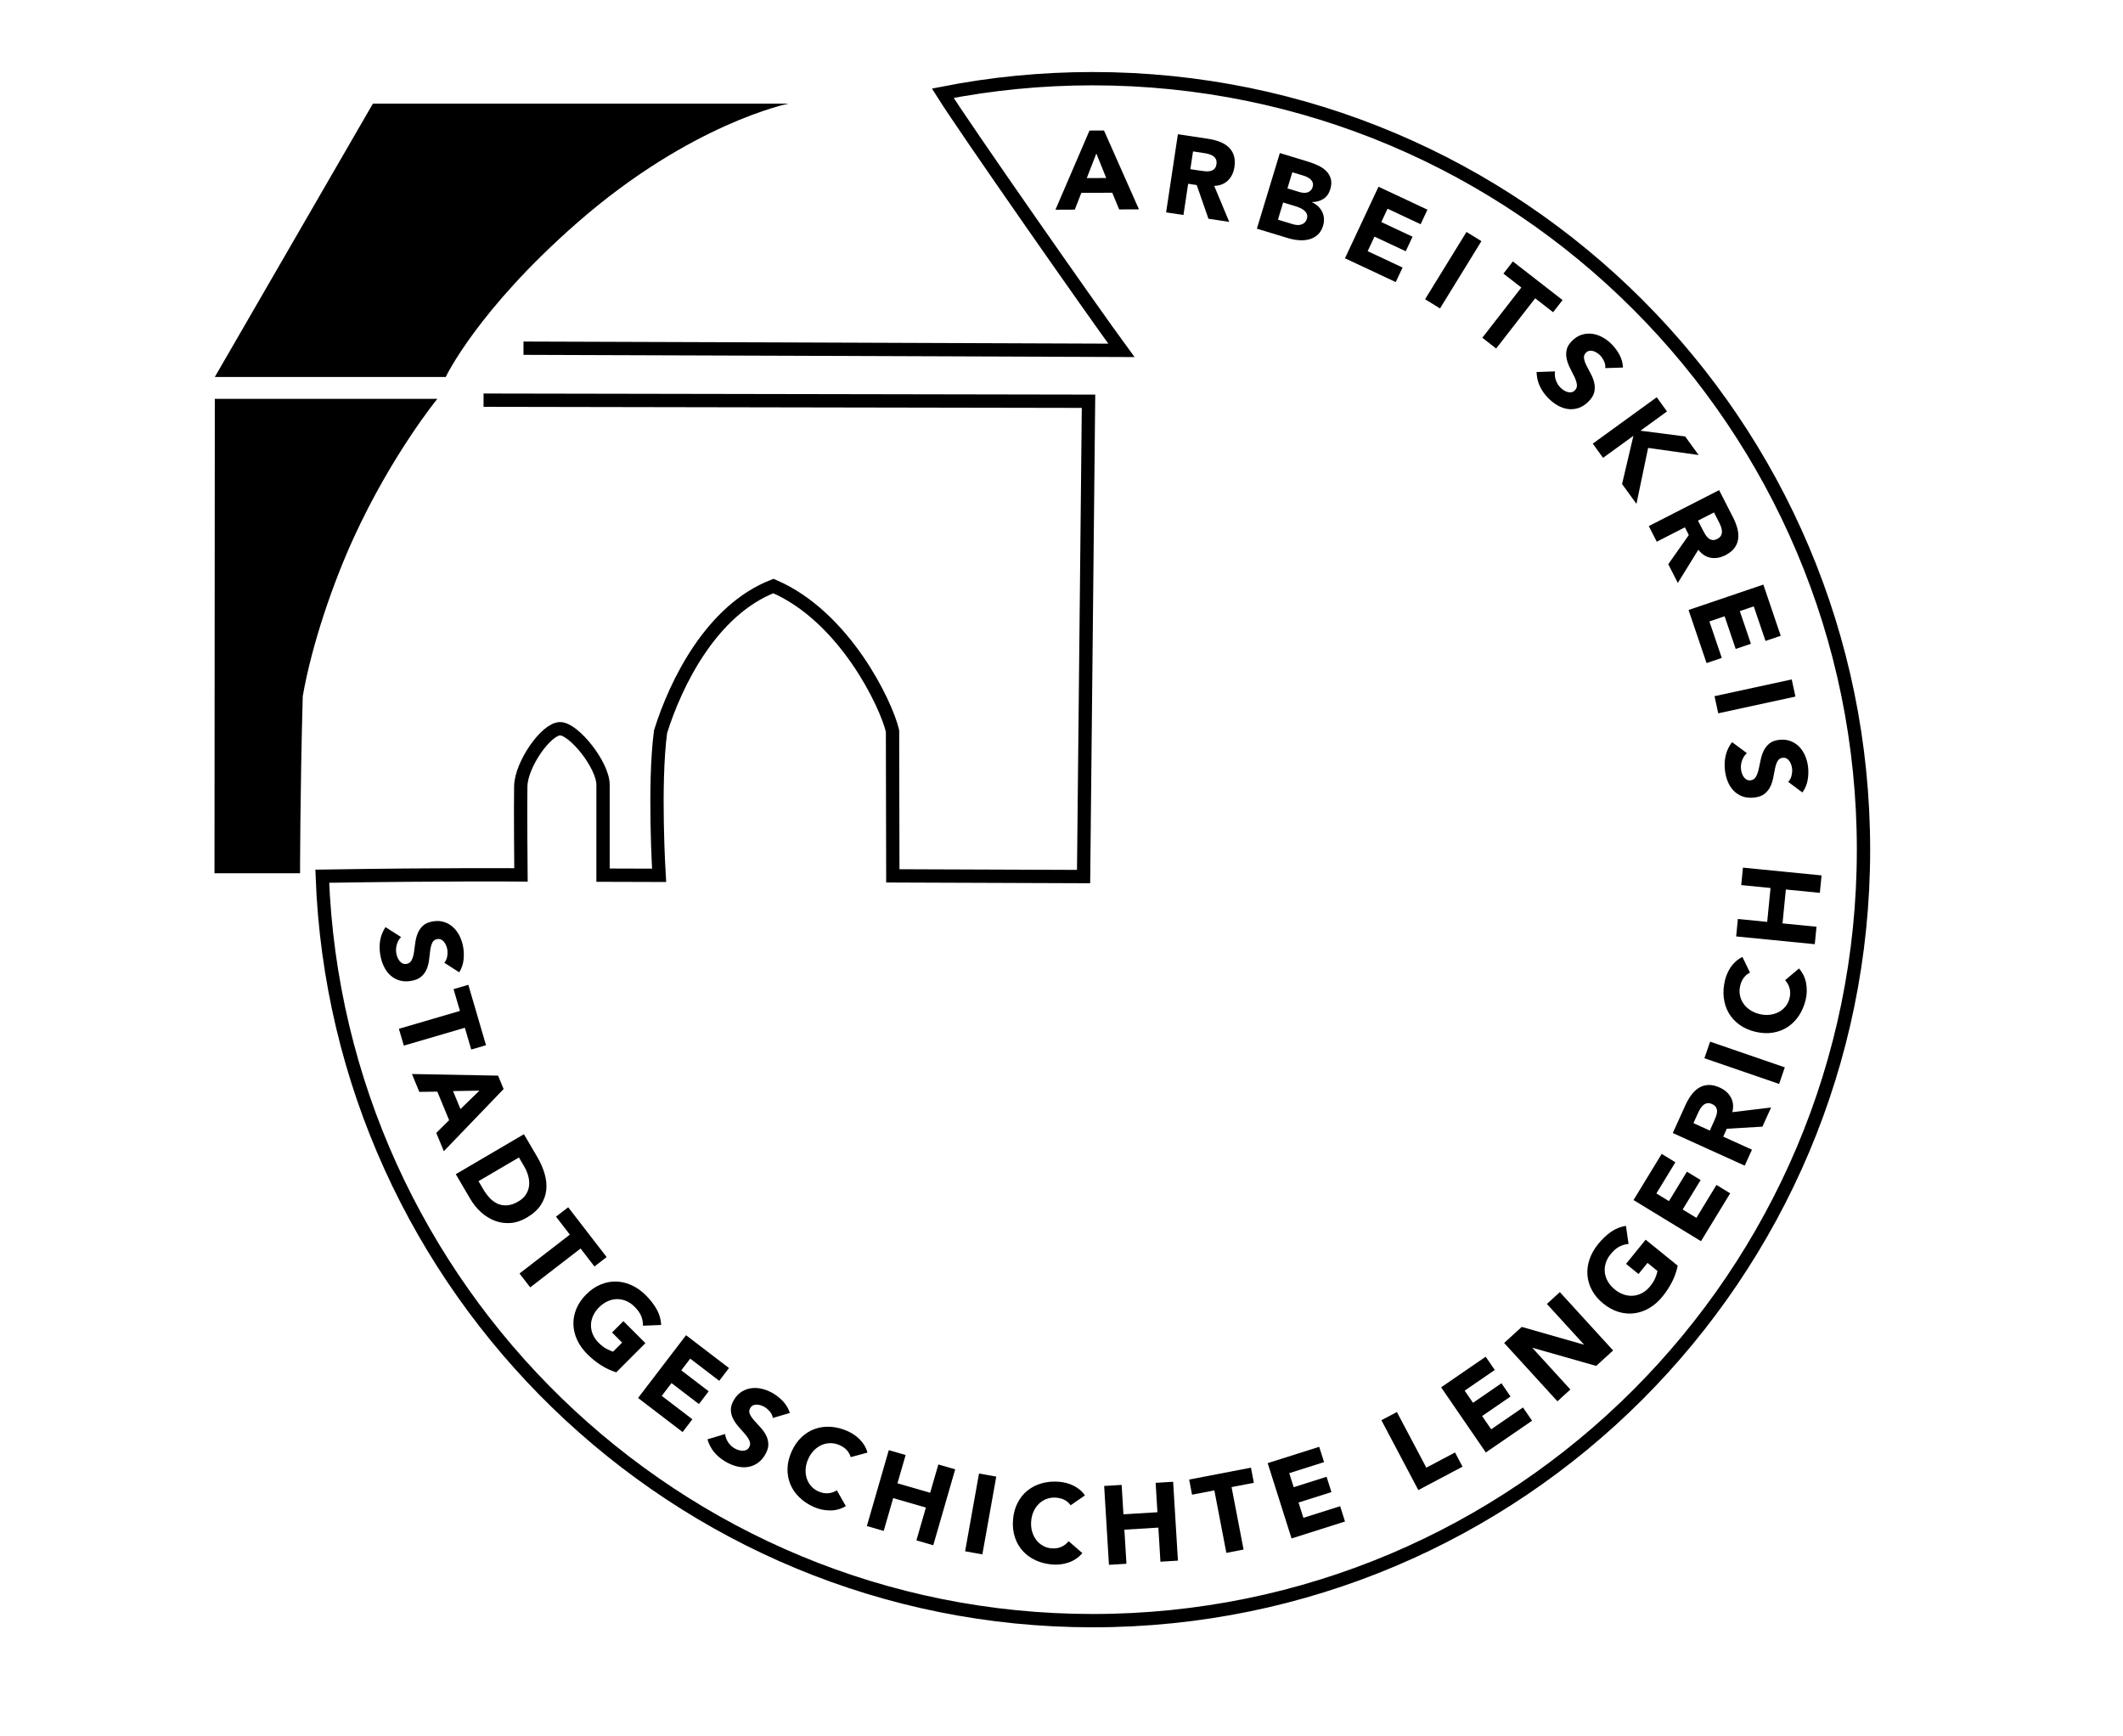 <?xml version="1.0" encoding="UTF-8"?>
<svg xmlns="http://www.w3.org/2000/svg" version="1.1" viewBox="0 0 904 739" xml:space="preserve">
<style type="text/css">svg {height:20%}</style>
<g id="Ebene_2">
	<path fill="none" stroke="#000000" stroke-width="7.904" d="M299.747,78.215"></path>
	<path fill="none" stroke="#000000" stroke-width="5.669" d="M222.909,148.243c15.258,0,207.92,0.754,254.591,0.923   c-12-16.333-66.333-94-76.059-109.469c20.641-4.066,41.976-6.198,63.809-6.198c181.287,0,328.25,146.962,328.25,328.25   C793.5,543.037,646.537,690,465.25,690c-177.17,0-321.555-141.361-328.024-316.95c52.897-0.852,84.607-0.55,84.607-0.55   s-0.266-28.446-0.086-37.747s10.851-24.493,16.742-24.493s18.292,15.502,18.292,23.873s-0.003,38.469-0.003,38.469l23.874,0.07   c0,0-2.386-38.553,0.623-61.171c6.51-20.772,21.702-51.775,48.054-62.006c30.383,13.021,48.058,50.375,50.715,61.696   c0.027,12.712,0.131,61.706,0.131,61.706l81.227,0.302l2.101-202.368l-257.597-0.46"></path>
	<path fill="none" stroke="#000000" stroke-width="7.904" d="M341.375,57.678"></path>
	<path d="M158.792,44.106L91.471,160.5h98.325c0,0,13.455-28.5,56.171-65.827c48.33-42.231,89.817-50.567,89.817-50.567H158.792z"></path>
	<path d="M91.471,169.804l-0.137,202h36.435c0,0,0-33.75,1.146-75.396c3.988-22.646,13.115-48.751,21.778-67.627   c16.308-35.531,35.533-58.978,35.533-58.978H91.471z"></path>
</g>
<g id="Schrift">
	<g>
		<path d="M463.923,55.582l6.173-0.026l14.883,33.576l-8.423,0.036l-2.949-7.114l-13.159,0.057l-2.792,7.139l-8.23,0.035    L463.923,55.582z M466.836,65.357l-4.07,10.47l8.278-0.035L466.836,65.357z"></path>
		<path d="M501.561,57.152l12.965,1.954c1.703,0.256,3.295,0.665,4.776,1.224c1.479,0.559,2.737,1.311,3.773,2.251    c1.036,0.942,1.795,2.113,2.277,3.514c0.481,1.403,0.577,3.075,0.285,5.017c-0.354,2.349-1.271,4.253-2.749,5.712    s-3.433,2.229-5.865,2.312l6.4,15.331l-8.848-1.334l-4.999-14.35l-3.644-0.55l-2.004,13.295l-7.382-1.111L501.561,57.152z     M506.867,72.031l4.354,0.655c0.663,0.1,1.368,0.182,2.116,0.247s1.44,0.025,2.075-0.12c0.634-0.145,1.187-0.438,1.657-0.879    c0.469-0.441,0.772-1.117,0.909-2.025c0.128-0.845,0.055-1.545-0.216-2.099c-0.272-0.553-0.655-1.003-1.151-1.35    c-0.497-0.347-1.084-0.62-1.764-0.819c-0.68-0.198-1.352-0.348-2.014-0.447l-4.826-0.728L506.867,72.031z"></path>
		<path d="M544.973,65.169l12.086,3.671c1.404,0.427,2.787,0.954,4.146,1.582s2.514,1.409,3.464,2.343    c0.95,0.933,1.614,2.039,1.995,3.312c0.379,1.274,0.302,2.791-0.231,4.548c-0.553,1.818-1.522,3.171-2.907,4.058    c-1.388,0.887-2.998,1.332-4.832,1.338l-0.028,0.09c1.022,0.477,1.901,1.067,2.638,1.771c0.737,0.704,1.314,1.491,1.733,2.364    c0.417,0.872,0.657,1.813,0.718,2.825c0.059,1.011-0.068,2.032-0.381,3.062c-0.516,1.697-1.312,3.002-2.39,3.917    c-1.078,0.913-2.303,1.543-3.675,1.888c-1.372,0.346-2.828,0.449-4.37,0.312s-3.03-0.424-4.464-0.861l-13.279-4.033    L544.973,65.169z M544.161,93.523l6.41,1.948c0.549,0.167,1.124,0.274,1.727,0.325c0.601,0.051,1.177-0.006,1.728-0.171    c0.549-0.164,1.043-0.443,1.48-0.841c0.437-0.396,0.762-0.944,0.973-1.642c0.23-0.757,0.226-1.429-0.013-2.015    c-0.239-0.586-0.612-1.087-1.118-1.506c-0.506-0.418-1.081-0.775-1.725-1.07c-0.645-0.295-1.257-0.531-1.836-0.707l-5.403-1.641    L544.161,93.523z M548.207,80.204l5.174,1.571c0.55,0.167,1.109,0.272,1.681,0.312c0.57,0.042,1.11-0.009,1.622-0.152    c0.51-0.144,0.963-0.402,1.361-0.779c0.396-0.375,0.693-0.881,0.886-1.518c0.202-0.666,0.226-1.263,0.069-1.792    c-0.157-0.526-0.427-0.981-0.812-1.363c-0.384-0.381-0.851-0.713-1.397-0.995c-0.549-0.282-1.097-0.507-1.646-0.675l-4.853-1.474    L548.207,80.204z"></path>
		<path d="M586.982,79.501l20.841,9.768l-2.903,6.195l-14.081-6.599l-2.661,5.679l13.301,6.233l-2.902,6.196l-13.303-6.234    l-2.903,6.195l14.862,6.966l-2.903,6.194l-21.622-10.132L586.982,79.501z"></path>
		<path d="M624.449,98.755l6.357,3.914l-17.633,28.646l-6.357-3.913L624.449,98.755z"></path>
		<path d="M647.808,122.419l-7.632-5.933l4.024-5.176l21.156,16.446l-4.024,5.177l-7.631-5.933l-16.623,21.381l-5.893-4.582    L647.808,122.419z"></path>
		<path d="M683.536,156.721c0.118-0.965-0.056-1.945-0.521-2.94c-0.467-0.995-1.023-1.824-1.671-2.483    c-0.38-0.387-0.816-0.741-1.309-1.062c-0.493-0.321-1.014-0.57-1.562-0.744c-0.551-0.177-1.096-0.224-1.636-0.141    c-0.54,0.083-1.036,0.347-1.487,0.79c-0.725,0.709-1.01,1.526-0.858,2.45c0.151,0.924,0.5,1.934,1.044,3.032    c0.545,1.098,1.15,2.257,1.816,3.48c0.668,1.222,1.159,2.493,1.478,3.812c0.318,1.319,0.327,2.663,0.027,4.029    c-0.301,1.368-1.152,2.739-2.554,4.115c-1.334,1.31-2.744,2.201-4.23,2.675c-1.486,0.475-2.977,0.607-4.47,0.397    c-1.494-0.21-2.951-0.724-4.374-1.541c-1.422-0.817-2.748-1.852-3.977-3.104c-1.541-1.571-2.734-3.26-3.578-5.07    c-0.843-1.81-1.303-3.815-1.379-6.021l7.857-0.268c-0.188,1.257-0.072,2.495,0.348,3.714c0.42,1.219,1.066,2.272,1.938,3.161    c0.424,0.432,0.905,0.82,1.442,1.165c0.538,0.344,1.081,0.593,1.632,0.746c0.549,0.152,1.088,0.182,1.617,0.088    c0.528-0.094,1.008-0.351,1.438-0.772c0.724-0.71,1.02-1.549,0.892-2.517c-0.13-0.97-0.46-2.02-0.992-3.15    c-0.534-1.131-1.133-2.331-1.8-3.598c-0.667-1.267-1.165-2.566-1.494-3.896s-0.36-2.675-0.094-4.031    c0.267-1.356,1.066-2.688,2.401-3.998c1.288-1.264,2.67-2.117,4.146-2.559c1.475-0.441,2.959-0.557,4.453-0.347    c1.493,0.211,2.951,0.713,4.373,1.508c1.422,0.793,2.715,1.783,3.877,2.967c1.34,1.367,2.443,2.876,3.311,4.528    c0.867,1.653,1.351,3.436,1.452,5.347L683.536,156.721z"></path>
		<path d="M705.45,169.129l4.384,6.043l-11.307,8.203l19.033,2.449l5.732,7.901l-21.504-3.021l-4.965,23.82l-6.126-8.443    l4.829-20.529l-12.922,9.375l-4.384-6.042L705.45,169.129z"></path>
		<path d="M732.024,208.675l5.967,11.676c0.784,1.533,1.38,3.064,1.789,4.594c0.407,1.529,0.53,2.987,0.37,4.378    c-0.162,1.39-0.672,2.689-1.529,3.898c-0.859,1.209-2.163,2.26-3.911,3.155c-2.115,1.08-4.196,1.446-6.243,1.094    c-2.047-0.351-3.812-1.491-5.296-3.418l-8.731,14.134l-4.071-7.968l8.75-12.426l-1.677-3.28l-11.973,6.119l-3.397-6.646    L732.024,208.675z M723.025,221.658l2.004,3.92c0.305,0.596,0.649,1.217,1.033,1.863c0.383,0.646,0.818,1.184,1.306,1.616    c0.487,0.431,1.047,0.71,1.681,0.834c0.632,0.124,1.357-0.023,2.176-0.441c0.762-0.389,1.287-0.856,1.579-1.398    c0.291-0.544,0.434-1.118,0.427-1.724c-0.008-0.604-0.129-1.242-0.362-1.91c-0.235-0.668-0.505-1.3-0.81-1.896l-2.221-4.347    L723.025,221.658z"></path>
		<path d="M750.855,248.894l7.397,21.795l-6.479,2.199l-4.998-14.726l-5.938,2.016l4.722,13.912l-6.479,2.199l-4.722-13.912    l-6.479,2.199l5.275,15.542l-6.479,2.199l-7.674-22.611L750.855,248.894z"></path>
		<path d="M762.939,289.275l1.58,7.296l-32.875,7.125l-1.581-7.295L762.939,289.275z"></path>
		<path d="M761.43,332.881c0.693-0.682,1.168-1.557,1.425-2.625c0.256-1.068,0.337-2.063,0.242-2.983    c-0.056-0.54-0.177-1.088-0.361-1.646s-0.438-1.079-0.757-1.558c-0.32-0.479-0.718-0.856-1.191-1.128    c-0.475-0.271-1.026-0.375-1.656-0.311c-1.009,0.104-1.741,0.564-2.198,1.382c-0.457,0.816-0.815,1.823-1.073,3.02    c-0.26,1.198-0.509,2.482-0.75,3.854c-0.24,1.371-0.648,2.673-1.222,3.901c-0.573,1.23-1.404,2.287-2.491,3.168    c-1.088,0.882-2.608,1.423-4.562,1.625c-1.859,0.191-3.518,0.008-4.976-0.545c-1.459-0.556-2.705-1.381-3.742-2.478    c-1.037-1.095-1.856-2.405-2.459-3.931c-0.603-1.526-0.995-3.161-1.175-4.906c-0.226-2.189-0.104-4.255,0.364-6.195    c0.469-1.941,1.36-3.795,2.675-5.567l6.311,4.689c-0.931,0.865-1.611,1.905-2.043,3.12s-0.584,2.441-0.456,3.68    c0.062,0.603,0.195,1.206,0.401,1.811c0.205,0.604,0.476,1.137,0.81,1.6c0.334,0.463,0.737,0.823,1.209,1.078    c0.473,0.256,1.009,0.354,1.607,0.292c1.008-0.104,1.763-0.575,2.267-1.413c0.502-0.838,0.897-1.865,1.187-3.08    c0.289-1.216,0.566-2.528,0.837-3.935c0.268-1.407,0.688-2.733,1.261-3.979c0.572-1.246,1.386-2.316,2.439-3.21    c1.055-0.895,2.511-1.437,4.37-1.629c1.796-0.184,3.408,0.01,4.837,0.584c1.428,0.574,2.66,1.409,3.697,2.505    c1.036,1.095,1.863,2.397,2.48,3.906c0.616,1.507,1.011,3.086,1.181,4.736c0.196,1.904,0.118,3.771-0.235,5.604    c-0.352,1.832-1.085,3.528-2.197,5.085L761.43,332.881z"></path>
	</g>
	<g>
		<path d="M189.191,409.889c0.644-0.729,1.054-1.635,1.233-2.719c0.179-1.085,0.188-2.083,0.027-2.993    c-0.093-0.535-0.252-1.073-0.478-1.616c-0.225-0.544-0.514-1.044-0.866-1.5c-0.354-0.456-0.777-0.803-1.268-1.04    c-0.494-0.237-1.051-0.301-1.675-0.19c-0.999,0.176-1.696,0.687-2.093,1.534c-0.399,0.848-0.684,1.878-0.856,3.091    c-0.173,1.212-0.329,2.512-0.471,3.896c-0.143,1.386-0.457,2.712-0.94,3.98c-0.485,1.267-1.237,2.38-2.26,3.337    c-1.021,0.957-2.5,1.605-4.433,1.946c-1.84,0.324-3.508,0.262-5.002-0.188c-1.495-0.449-2.798-1.184-3.91-2.203    c-1.112-1.019-2.023-2.267-2.733-3.745s-1.219-3.082-1.522-4.81c-0.382-2.168-0.409-4.236-0.08-6.205    c0.33-1.969,1.084-3.883,2.269-5.744l6.63,4.227c-0.865,0.929-1.47,2.015-1.813,3.258s-0.408,2.478-0.192,3.702    c0.105,0.597,0.282,1.189,0.53,1.778c0.248,0.587,0.554,1.1,0.922,1.537c0.366,0.438,0.793,0.768,1.283,0.989    c0.49,0.221,1.03,0.28,1.623,0.176c0.999-0.177,1.718-0.699,2.159-1.57c0.442-0.872,0.763-1.925,0.964-3.159    c0.2-1.233,0.384-2.562,0.553-3.983c0.167-1.423,0.492-2.776,0.973-4.059c0.481-1.283,1.216-2.408,2.204-3.376    c0.987-0.969,2.402-1.613,4.242-1.938c1.778-0.313,3.399-0.234,4.866,0.236s2.755,1.215,3.868,2.234    c1.112,1.019,2.029,2.258,2.753,3.718c0.723,1.459,1.229,3.006,1.516,4.64c0.333,1.886,0.388,3.754,0.167,5.607    c-0.22,1.853-0.83,3.596-1.828,5.229L189.191,409.889z"></path>
		<path d="M195.848,430.405l-2.715-9.276l6.292-1.842l7.526,25.719l-6.292,1.841l-2.716-9.276l-25.991,7.605l-2.096-7.164    L195.848,430.405z"></path>
		<path d="M212.091,457.956l2.357,5.704l-25.461,26.467l-3.217-7.783l5.473-5.419l-5.025-12.162l-7.665,0.113l-3.143-7.607    L212.091,457.956z M204.142,464.347l-11.232,0.188l3.162,7.65L204.142,464.347z"></path>
		<path d="M223.093,482.894l5.666,9.657c1.371,2.34,2.416,4.714,3.131,7.123c0.715,2.409,0.953,4.739,0.712,6.988    c-0.242,2.25-1.021,4.38-2.337,6.392c-1.318,2.013-3.3,3.796-5.951,5.35c-2.35,1.379-4.682,2.146-6.996,2.302    c-2.314,0.155-4.523-0.167-6.626-0.968c-2.104-0.8-4.051-2.006-5.841-3.618c-1.792-1.612-3.324-3.506-4.599-5.68l-6.174-10.524    L223.093,482.894z M203.756,502.892l1.961,3.343c0.872,1.486,1.832,2.781,2.883,3.885c1.052,1.103,2.2,1.917,3.446,2.444    c1.245,0.526,2.592,0.726,4.041,0.597c1.448-0.127,2.993-0.673,4.632-1.635c1.42-0.833,2.5-1.827,3.237-2.981    c0.736-1.153,1.181-2.384,1.331-3.693c0.15-1.308,0.037-2.675-0.34-4.1c-0.376-1.425-0.96-2.812-1.751-4.159l-2.228-3.798    L203.756,502.892z"></path>
		<path d="M242.655,525.648l-5.906-7.652l5.191-4.006l16.371,21.215l-5.191,4.006l-5.904-7.652l-21.442,16.545l-4.56-5.91    L242.655,525.648z"></path>
		<path d="M262.397,584.279c-2.363-0.75-4.57-1.791-6.62-3.125c-2.05-1.332-3.956-2.879-5.715-4.637    c-1.874-1.873-3.309-3.889-4.306-6.049c-0.998-2.162-1.528-4.36-1.593-6.598c-0.064-2.236,0.354-4.449,1.256-6.638    c0.901-2.188,2.304-4.235,4.208-6.14c1.903-1.903,3.949-3.308,6.137-4.211c2.188-0.902,4.4-1.322,6.637-1.26    c2.237,0.064,4.436,0.594,6.597,1.59c2.162,0.997,4.178,2.43,6.052,4.303c1.918,1.916,3.454,3.911,4.608,5.982    s1.781,4.277,1.879,6.615l-7.753,0.311c0.017-1.461-0.235-2.833-0.757-4.115c-0.522-1.283-1.459-2.602-2.813-3.955    c-1.129-1.127-2.34-1.957-3.634-2.489c-1.294-0.532-2.611-0.784-3.948-0.755c-1.338,0.029-2.651,0.339-3.941,0.931    c-1.292,0.592-2.484,1.437-3.582,2.534c-1.12,1.121-1.969,2.32-2.548,3.599c-0.581,1.279-0.885,2.588-0.913,3.925    c-0.028,1.338,0.224,2.653,0.757,3.948c0.533,1.294,1.364,2.504,2.492,3.633c1.151,1.149,2.271,2.013,3.365,2.59    c1.092,0.577,2.021,0.979,2.785,1.206l3.864-3.865l-4.299-4.295l4.837-4.84l9.375,9.371L262.397,584.279z"></path>
		<path d="M292.126,568.474l18.286,13.978l-4.156,5.436l-12.355-9.444l-3.808,4.982l11.67,8.922l-4.154,5.436l-11.671-8.921    l-4.155,5.435l13.04,9.968l-4.156,5.436l-18.97-14.5L292.126,568.474z"></path>
		<path d="M329.081,603.724c-0.131-0.964-0.551-1.867-1.255-2.71c-0.705-0.843-1.454-1.502-2.248-1.975    c-0.467-0.278-0.979-0.508-1.537-0.694c-0.559-0.185-1.126-0.292-1.703-0.321c-0.577-0.029-1.115,0.064-1.615,0.281    c-0.501,0.219-0.914,0.6-1.237,1.144c-0.52,0.871-0.587,1.733-0.205,2.589c0.382,0.854,0.977,1.742,1.782,2.664    c0.806,0.922,1.689,1.89,2.645,2.901c0.957,1.012,1.757,2.116,2.401,3.31c0.644,1.194,0.995,2.491,1.054,3.89    c0.058,1.399-0.416,2.942-1.421,4.63c-0.956,1.605-2.092,2.827-3.407,3.666c-1.316,0.838-2.723,1.347-4.221,1.523    c-1.498,0.178-3.038,0.054-4.621-0.374c-1.584-0.427-3.131-1.089-4.638-1.985c-1.892-1.127-3.476-2.457-4.752-3.992    c-1.277-1.534-2.233-3.356-2.87-5.469l7.528-2.263c0.14,1.263,0.567,2.431,1.285,3.501c0.717,1.072,1.61,1.927,2.679,2.563    c0.521,0.31,1.086,0.562,1.692,0.759c0.608,0.195,1.197,0.297,1.768,0.305s1.099-0.101,1.587-0.326    c0.487-0.227,0.884-0.598,1.192-1.115c0.519-0.871,0.592-1.758,0.22-2.661c-0.372-0.903-0.96-1.834-1.763-2.792    c-0.803-0.957-1.689-1.964-2.657-3.02c-0.968-1.055-1.781-2.185-2.439-3.387s-1.03-2.493-1.118-3.874    c-0.09-1.379,0.345-2.871,1.301-4.478c0.924-1.552,2.042-2.729,3.355-3.531c1.314-0.803,2.719-1.293,4.217-1.471    c1.498-0.178,3.036-0.063,4.615,0.341c1.576,0.405,3.08,1.032,4.504,1.881c1.644,0.979,3.096,2.157,4.356,3.533    c1.259,1.377,2.181,2.978,2.767,4.8L329.081,603.724z"></path>
		<path d="M362.237,620.387c-0.312-1.108-0.861-2.096-1.645-2.963c-0.785-0.867-1.82-1.585-3.103-2.153    c-1.284-0.569-2.582-0.849-3.893-0.841c-1.312,0.009-2.564,0.276-3.758,0.804c-1.194,0.528-2.285,1.3-3.276,2.316    c-0.991,1.016-1.8,2.233-2.428,3.653c-0.642,1.448-1.003,2.873-1.083,4.275c-0.081,1.402,0.077,2.719,0.474,3.951    c0.396,1.232,1.018,2.33,1.864,3.294c0.847,0.964,1.883,1.717,3.108,2.259c1.4,0.621,2.767,0.881,4.103,0.779    c1.335-0.102,2.585-0.518,3.746-1.251l3.822,6.733c-2.121,1.243-4.379,1.854-6.776,1.83c-2.398-0.022-4.662-0.504-6.791-1.447    c-2.422-1.072-4.486-2.438-6.193-4.096c-1.709-1.656-2.996-3.517-3.861-5.58s-1.271-4.279-1.218-6.646    c0.054-2.366,0.626-4.78,1.717-7.242c1.089-2.461,2.494-4.508,4.21-6.138c1.717-1.63,3.629-2.817,5.738-3.564    c2.11-0.745,4.353-1.043,6.728-0.892s4.773,0.763,7.194,1.835c0.874,0.388,1.751,0.872,2.628,1.451    c0.876,0.578,1.699,1.246,2.463,2c0.765,0.754,1.442,1.608,2.031,2.562c0.589,0.954,1.033,1.999,1.332,3.137L362.237,620.387z"></path>
		<path d="M378.459,617.41l7.171,2.072l-3.482,12.051l13.929,4.024l3.482-12.05l7.172,2.072l-9.339,32.317l-7.172-2.073    l4.036-13.967l-13.928-4.025l-4.037,13.967l-7.172-2.072L378.459,617.41z"></path>
		<path d="M416.873,627.357l7.348,1.312l-5.915,33.115l-7.349-1.313L416.873,627.357z"></path>
		<path d="M455.886,640.878c-0.663-0.94-1.509-1.69-2.538-2.246c-1.028-0.557-2.242-0.89-3.642-0.998    c-1.399-0.108-2.715,0.059-3.951,0.503c-1.234,0.444-2.327,1.113-3.275,2.008c-0.95,0.896-1.724,1.987-2.319,3.275    c-0.597,1.288-0.955,2.707-1.075,4.254c-0.123,1.578,0.011,3.043,0.403,4.391c0.391,1.35,0.979,2.539,1.762,3.568    c0.784,1.031,1.736,1.859,2.855,2.486c1.119,0.627,2.347,0.992,3.682,1.097c1.526,0.118,2.903-0.092,4.129-0.633    c1.226-0.54,2.265-1.349,3.116-2.426l5.846,5.077c-1.588,1.878-3.514,3.205-5.781,3.982c-2.269,0.776-4.565,1.074-6.885,0.894    c-2.641-0.205-5.042-0.806-7.204-1.799c-2.163-0.994-3.995-2.319-5.498-3.978c-1.504-1.658-2.623-3.611-3.36-5.861    c-0.738-2.249-1.001-4.717-0.792-7.4s0.851-5.081,1.927-7.189c1.076-2.108,2.484-3.865,4.225-5.271    c1.741-1.406,3.757-2.433,6.047-3.08c2.29-0.647,4.755-0.87,7.395-0.665c0.955,0.074,1.94,0.239,2.962,0.492    c1.02,0.255,2.016,0.61,2.988,1.067c0.973,0.456,1.895,1.037,2.769,1.74c0.873,0.704,1.64,1.541,2.301,2.514L455.886,640.878z"></path>
		<path d="M470.163,632.658l7.45-0.453l0.762,12.521l14.473-0.881l-0.762-12.52l7.451-0.453l2.042,33.577l-7.452,0.453    l-0.882-14.513l-14.473,0.88l0.884,14.512l-7.452,0.454L470.163,632.658z"></path>
		<path d="M517.086,634.542l-9.493,1.823l-1.235-6.439l26.315-5.054l1.236,6.439l-9.492,1.823l5.107,26.596l-7.331,1.408    L517.086,634.542z"></path>
		<path d="M539.796,622.938l21.941-6.952l2.066,6.522l-14.825,4.697l1.895,5.979l14.004-4.437l2.067,6.522l-14.005,4.437    l2.067,6.522l15.646-4.957l2.067,6.521l-22.763,7.213L539.796,622.938z"></path>
		<path d="M588.214,604.666l6.6-3.489l12.527,23.688l12.225-6.466l3.198,6.048l-18.823,9.955L588.214,604.666z"></path>
		<path d="M613.646,590.658l18.975-13.027l3.872,5.641l-12.82,8.803l3.55,5.17l12.11-8.314l3.872,5.64l-12.109,8.315l3.871,5.641    l13.532-9.29l3.871,5.641l-19.684,13.515L613.646,590.658z"></path>
		<path d="M640.487,571.772l7.49-6.84l26.399,7.548l0.07-0.064l-15.764-17.261l5.513-5.034l22.684,24.84l-7.208,6.583l-27.066-7.712    l-0.07,0.064l16.146,17.683l-5.51,5.033L640.487,571.772z"></path>
		<path d="M714.393,538.867c-0.5,2.428-1.305,4.731-2.418,6.908c-1.113,2.178-2.452,4.234-4.019,6.167    c-1.667,2.059-3.523,3.695-5.569,4.911c-2.045,1.218-4.177,1.975-6.395,2.271c-2.217,0.297-4.461,0.11-6.732-0.559    c-2.271-0.67-4.452-1.852-6.543-3.547c-2.092-1.695-3.701-3.583-4.827-5.666c-1.126-2.082-1.773-4.238-1.943-6.47    s0.128-4.473,0.895-6.727c0.766-2.253,1.982-4.409,3.648-6.467c1.707-2.106,3.531-3.842,5.471-5.206    c1.94-1.362,4.069-2.215,6.384-2.557l1.116,7.68c-1.455,0.135-2.793,0.528-4.015,1.181c-1.222,0.653-2.435,1.723-3.64,3.21    c-1.005,1.239-1.704,2.53-2.1,3.873c-0.394,1.343-0.507,2.678-0.338,4.004c0.167,1.328,0.612,2.602,1.335,3.823    s1.687,2.321,2.893,3.298c1.23,0.998,2.513,1.719,3.844,2.161c1.334,0.443,2.666,0.61,3.999,0.499    c1.334-0.11,2.615-0.498,3.848-1.164c1.232-0.664,2.349-1.616,3.354-2.855c1.024-1.265,1.767-2.47,2.227-3.616    s0.763-2.111,0.91-2.896l-4.246-3.439l-3.826,4.722l-5.316-4.307l8.345-10.299L714.393,538.867z"></path>
		<path d="M695.58,510.929l11.983-19.651l5.84,3.562l-8.096,13.277l5.355,3.266l7.647-12.542l5.842,3.562l-7.648,12.542l5.842,3.562    l8.544-14.013l5.842,3.562L724.3,528.442L695.58,510.929z"></path>
		<path d="M712.293,482.39l5.415-11.94c0.711-1.568,1.537-2.989,2.479-4.261s2.007-2.277,3.194-3.018    c1.188-0.739,2.522-1.149,4.002-1.232c1.481-0.081,3.115,0.283,4.903,1.095c2.164,0.98,3.747,2.381,4.746,4.201    c1.001,1.819,1.21,3.911,0.625,6.272l16.495-1.976l-3.695,8.148l-15.171,0.896l-1.522,3.355l12.247,5.554l-3.084,6.798    L712.293,482.39z M728.054,481.342l1.818-4.01c0.277-0.61,0.549-1.267,0.814-1.969c0.267-0.702,0.416-1.379,0.45-2.028    s-0.097-1.261-0.394-1.835c-0.298-0.571-0.863-1.048-1.7-1.427c-0.779-0.354-1.473-0.475-2.079-0.364    c-0.605,0.11-1.144,0.356-1.613,0.739c-0.468,0.383-0.892,0.874-1.269,1.474c-0.376,0.6-0.703,1.205-0.979,1.814l-2.016,4.445    L728.054,481.342z"></path>
		<path d="M725.758,450.551l2.429-7.059l31.809,10.943l-2.428,7.059L725.758,450.551z"></path>
		<path d="M745.159,414.098c-1.032,0.508-1.904,1.227-2.613,2.156c-0.711,0.93-1.229,2.076-1.554,3.442    c-0.325,1.365-0.364,2.692-0.117,3.98c0.246,1.289,0.736,2.472,1.474,3.548c0.737,1.079,1.694,2.012,2.873,2.801    c1.18,0.79,2.525,1.364,4.035,1.724c1.541,0.367,3.007,0.463,4.401,0.286c1.393-0.176,2.66-0.571,3.798-1.186    c1.141-0.613,2.106-1.424,2.9-2.433c0.795-1.008,1.346-2.163,1.657-3.467c0.354-1.489,0.36-2.882,0.018-4.177    s-0.979-2.447-1.912-3.456l5.925-4.982c1.608,1.858,2.62,3.969,3.034,6.331c0.414,2.36,0.352,4.674-0.188,6.939    c-0.615,2.576-1.581,4.854-2.899,6.835c-1.318,1.982-2.912,3.585-4.785,4.812c-1.87,1.227-3.976,2.028-6.313,2.406    c-2.335,0.378-4.813,0.255-7.433-0.369c-2.618-0.624-4.886-1.632-6.802-3.022c-1.915-1.391-3.432-3.057-4.549-4.995    c-1.117-1.938-1.817-4.089-2.102-6.452s-0.119-4.832,0.495-7.408c0.222-0.931,0.538-1.88,0.947-2.849    c0.411-0.968,0.916-1.897,1.519-2.786c0.603-0.89,1.319-1.711,2.15-2.464s1.777-1.38,2.842-1.882L745.159,414.098z"></path>
		<path d="M739.277,398.69l0.733-7.429l12.482,1.232l1.425-14.428l-12.481-1.233l0.732-7.429l33.477,3.307l-0.734,7.429    l-14.469-1.43l-1.424,14.429l14.469,1.429l-0.733,7.429L739.277,398.69z"></path>
	</g>
</g>
</svg>
